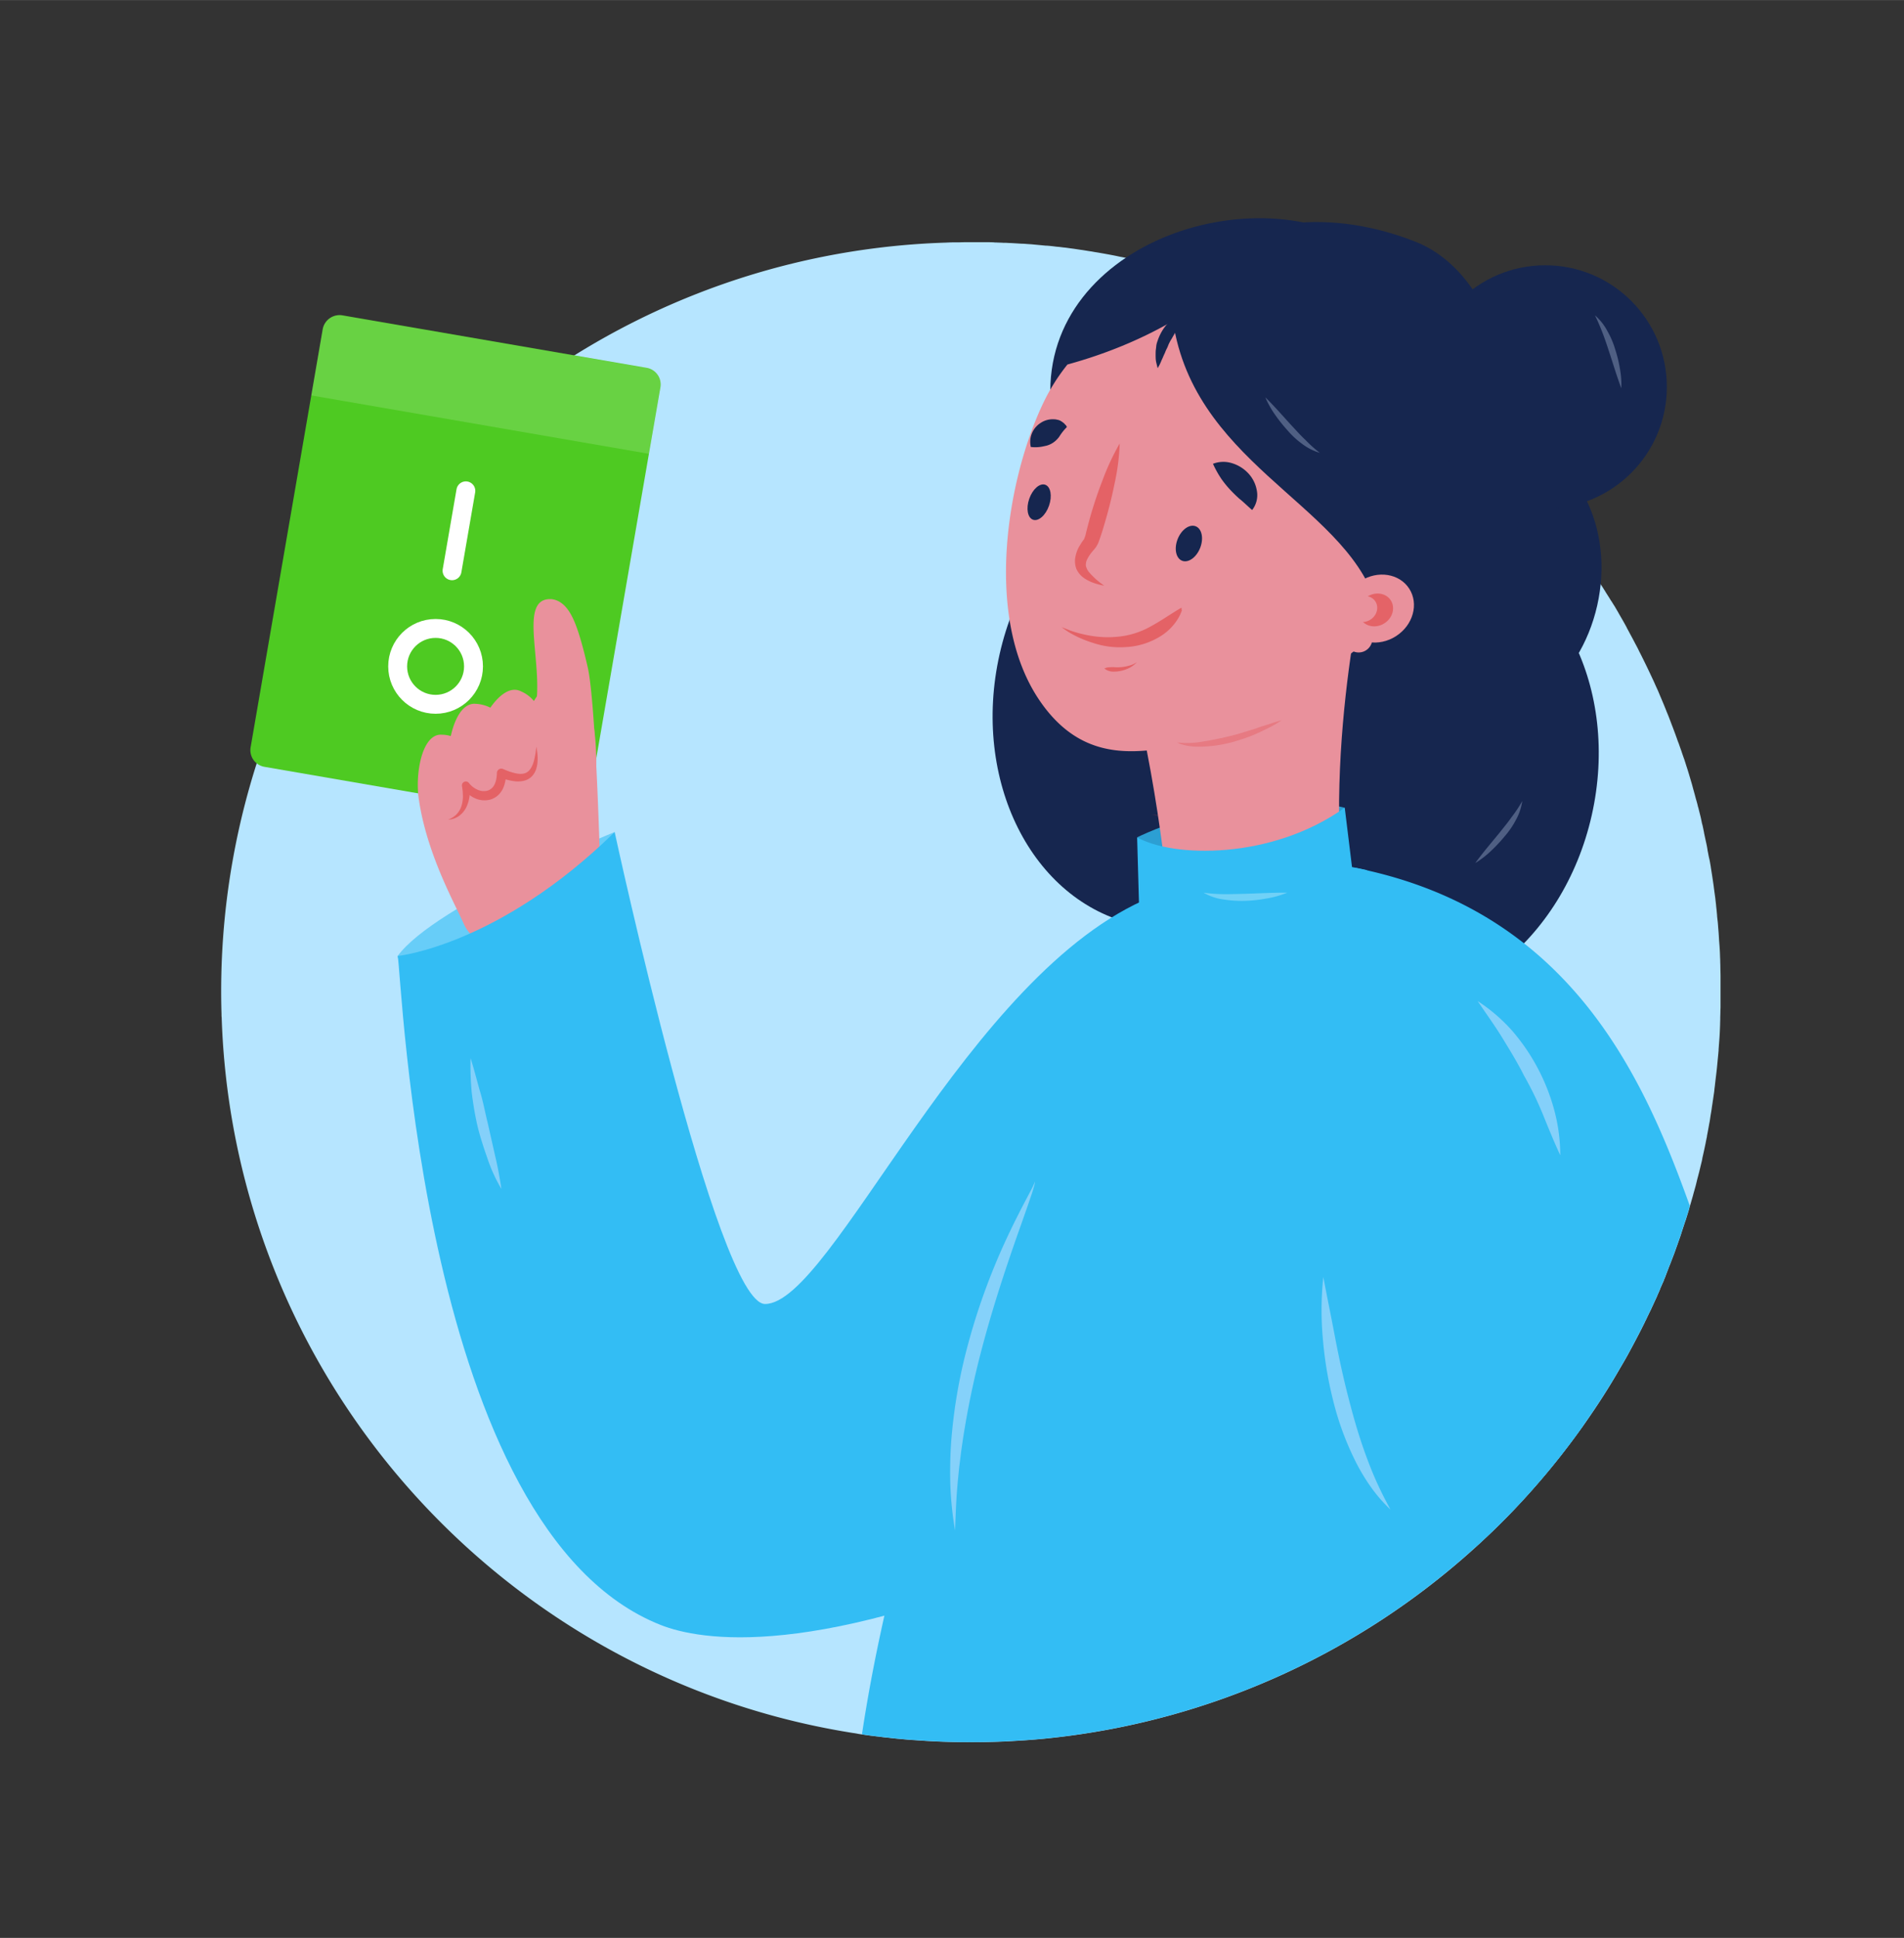 <?xml version="1.0" encoding="UTF-8"?>
<svg width="426.51mm" height="434.01mm" viewBox="0 0 1209 1230.2" xmlns="http://www.w3.org/2000/svg">
 <rect x="0" y="0" width="1209" height="1230.2" fill="#333333" stroke="none"/>
 <defs>
  <style>.cls-1{fill:#b6e5ff;}.cls-2{fill:#16264f;}.cls-3{fill:#4eca22;}.cls-4,.cls-5{fill:none;stroke:#fff;}.cls-4{stroke-linecap:round;stroke-linejoin:round;stroke-width:12px;}.cls-5{stroke-miterlimit:10;stroke-width:12px;}.cls-10,.cls-25,.cls-6{fill:#fff;}.cls-12,.cls-6{opacity:0.15;}.cls-20,.cls-25,.cls-6{isolation:isolate;}.cls-24,.cls-7,.cls-8{fill:#33bdf4;}.cls-8{opacity:0.8;}.cls-22,.cls-9{opacity:0.5;}.cls-11{fill:#dc7fa3;}.cls-13{fill:#c63d4e;}.cls-14{fill:#30308c;}.cls-15{fill:#e9919c;}.cls-16{fill:#3d389a;}.cls-17,.cls-20{opacity:0.6;}.cls-18,.cls-20,.cls-26{fill:#e14444;}.cls-19,.cls-22,.cls-23{fill:#d7e5ff;}.cls-19{opacity:0.3;}.cls-21,.cls-25{opacity:0.3;}.cls-24,.cls-26{opacity:0.6;}</style>
 </defs>
 <g id="Layer_4" data-name="Layer 4">
  <path class="cls-1" d="M1092.51,620.21v18.85c0,1-.09,2.19-.09,3.23,0,1.24-.1,2.57-.1,3.9v.39c0,1.23-.09,2.57-.09,3.8-.1,2.67-.19,5.43-.38,8.09-.1,1.33-.19,2.76-.29,4s-.19,2.47-.28,3.71v.67c-.1,1-.19,2.09-.29,3.14,0,.28-.09.57-.09.86l-.29,3c0,.38-.09.67-.09,1.05-.1.95-.19,2-.29,2.95-.29,2.85-.67,5.71-1,8.56-.09.77-.19,1.62-.28,2.48s-.19,1.52-.29,2.28c-.09,1.34-.28,2.57-.47,3.81l-.48,3.33c-.19,1-.29,2.1-.48,3.14s-.28,2.1-.47,3.24c-.19,1.33-.48,2.76-.67,4.09s-.38,2.76-.66,4.09c0,.19-.1.29-.1.48-.28,1.62-.57,3.14-.86,4.76-.19,1-.38,2-.57,3a4.53,4.53,0,0,1-.19,1.14c-.19,1-.47,2.19-.66,3.33-.67,3.24-1.34,6.38-2.1,9.61v.19c-.19,1.15-.47,2.29-.76,3.43-.09.29-.09.48-.19.76-.19.76-.38,1.62-.57,2.38s-.38,1.62-.57,2.38c-.29.95-.48,1.9-.76,2.86-.38,1.33-.67,2.66-1,4-.14.59-.3,1.2-.46,1.82l-.59,2.09-.09.38c-.38,1.23-.67,2.38-1,3.61-.62,2.17-1.24,4.28-1.86,6.43l-.42,1.47c0,.19-.1.29-.1.48-.76,2.47-1.52,4.95-2.28,7.33-.19.47-.38,1-.57,1.62-.67,2-1.34,4.09-2,6.09-.76,2.57-1.72,5-2.57,7.52-.48,1.33-1,2.76-1.43,4s-.95,2.57-1.43,3.81l-1.42,3.71-.1.29c-.48,1.23-1,2.38-1.43,3.61l-1.43,3.72c0,.09-.09.19-.09.28-.38,1.05-.76,2-1.24,3.05a4.62,4.62,0,0,1-.47,1.23c-.38.86-.76,1.72-1.15,2.57a5.93,5.93,0,0,1-.38.86c-.09.19-.19.48-.28.67a17.49,17.49,0,0,1-.76,1.9c-.38.95-.86,1.9-1.24,2.86s-.86,1.9-1.24,2.76-.76,1.61-1.14,2.47-.86,1.81-1.24,2.67a20.23,20.23,0,0,1-1,2.09l-1.33,2.76c-.57,1.14-1,2.19-1.62,3.33-.67,1.52-1.52,3.05-2.28,4.66-2.29,4.48-4.57,8.86-6.95,13.23-2.19,4.19-4.57,8.28-7,12.38q-5.1,8.87-10.56,17.38-2.8,4.38-5.71,8.69-3.37,5-6.88,10a476.34,476.34,0,0,1-44,53.44q-11.58,12.14-24,23.38a476.46,476.46,0,0,1-269.18,121.37c-8.86,1-17.71,1.62-26.65,2.1-2.86.19-5.71.28-8.57.38q-11.8.39-23.62.23-14.32-.19-28.63-1.28c-2.09-.09-4.19-.28-6.28-.47-3.33-.29-6.57-.58-9.9-1-2.29-.19-4.47-.47-6.66-.76-3.53-.39-7-.84-10.49-1.37l-2.27-.34c-1.33-.29-2.66-.48-4-.67l-3.43-.57c-140.58-23.41-261-108.78-331.31-227.85A473.87,473.87,0,0,1,140.76,646a15.91,15.91,0,0,1-.1-2.18A474.87,474.87,0,0,1,283,290c5.43-5.42,11-10.66,16.76-15.7A473.73,473.73,0,0,1,600.27,154c2.09-.09,4.09-.19,6.18-.19h2.95c2.1-.09,4.19-.09,6.28-.09h9.14c2,0,4.09,0,6.09.09a9.82,9.82,0,0,0,1.71.1c1.43.09,3,.09,4.38.19,1,0,2,0,3,.09l2.38.1,1.52.09,4.76.29c1.14,0,2.28.09,3.43.19l2.85.19,6.09.57,2.86.28h.47c1.72.1,3.33.29,5,.48.48.1.95.1,1.43.19,1.52.1,3,.29,4.38.48,1.24.09,2.57.28,3.81.47l2.95.38,3.14.48,2.66.38,2.95.48c1,.19,2,.28,3,.47l1.62.29,1.81.28c3.81.67,7.61,1.34,11.42,2.1l2.66.57c2.1.38,4.1.76,6.19,1.23l2.19.48c2,.38,4,.86,6,1.33,1.71.48,3.42.86,5,1.24,3,.76,5.9,1.52,8.76,2.28.66.2,1.23.29,1.81.48,1.61.38,3.23.86,4.85,1.33l2.28.67,1.43.38c.86.29,1.71.48,2.57.76,4.28,1.24,8.57,2.57,12.75,4,1.72.57,3.34,1.14,5,1.71l2.57.86c1.62.57,3.14,1,4.66,1.62l1.52.57,3.81,1.43c1.81.66,3.52,1.33,5.24,2l4.56,1.81.29.1,4,1.62a4.78,4.78,0,0,0,1,.47c.29.1.67.29,1,.38,1.23.57,2.57,1.05,3.8,1.62,1.62.67,3.24,1.43,4.86,2.09l3.61,1.62c.58.19,1,.48,1.62.67,1.53.66,2.95,1.33,4.48,2l4.28,2,1,.47c1.42.67,2.85,1.43,4.28,2.1h.09c1.53.76,3.05,1.61,4.67,2.37,1.42.67,2.85,1.43,4.28,2.19,2.19,1.15,4.28,2.29,6.38,3.43,1.14.57,2.19,1.24,3.33,1.81l4.57,2.57c1.23.76,2.57,1.43,3.8,2.19l1.24.76c1.43.76,2.67,1.52,4.09,2.38l4.29,2.57c.09,0,.19.09.28.19,1,.57,2.1,1.24,3.14,1.9.76.48,1.62,1.05,2.38,1.52,1,.67,2.19,1.34,3.24,2q2,1.29,4,2.57c1.8,1.14,3.61,2.38,5.32,3.52,1.24.86,2.48,1.72,3.81,2.57s2.67,1.81,4,2.76c1.9,1.34,3.81,2.76,5.71,4.1l3.14,2.28c1.33,1,2.57,1.9,3.81,2.86,3,2.28,6.09,4.56,9,6.94l3.33,2.67,1.14.95c1.14.86,2.29,1.9,3.43,2.76s2.19,1.81,3.23,2.67c3,2.47,5.91,4.94,8.76,7.51,1.33,1.15,2.57,2.38,3.9,3.53s2.57,2.28,3.91,3.52l3.8,3.52,3.71,3.52.19.19c1.15,1.05,2.19,2.09,3.24,3.14.19.19.38.29.48.48,1,.95,2,1.9,3,2.85l.66.67,1.15,1.14,1.52,1.52c.76.86,1.62,1.62,2.38,2.48l2.09,2.09a6.51,6.51,0,0,0,.76.86l2.76,2.95c1.43,1.52,2.86,3.05,4.29,4.66l2.66,3a9,9,0,0,1,1,1c.67.67,1.34,1.43,2,2.19.29.38.57.67.86,1.05s.85.95,1.24,1.42c1.61,1.81,3.14,3.62,4.66,5.43.57.67,1,1.24,1.52,1.81l1.81,2.19c.57.76,1.14,1.42,1.71,2.09,1.05,1.24,2.1,2.47,3.05,3.71.86,1,1.71,2.1,2.47,3.14,1.43,1.81,2.86,3.71,4.29,5.52.76.95,1.42,2,2.19,2.95.19.29.38.48.57.77.85,1.14,1.71,2.18,2.47,3.33,1,1.23,1.9,2.57,2.86,3.9l1.14,1.71q1.27,1.86,2.57,3.71c1,1.43,2,2.95,3,4.38s2.09,3.05,3.14,4.67c.86,1.33,1.81,2.76,2.66,4.09,0,0,.1,0,.1.09.76,1.14,1.43,2.29,2.19,3.43.28.48.57.95.86,1.43.57.85,1.14,1.81,1.71,2.66l1.33,2.19a.1.1,0,0,1,.1.1c.66.95,1.23,2,1.9,3a6.78,6.78,0,0,1,.48.76c.66,1.15,1.33,2.29,2,3.43l.48.86c.86,1.52,1.71,2.95,2.57,4.47s1.71,3,2.57,4.66v.1c.86,1.52,1.62,3,2.47,4.57s1.62,3,2.48,4.66,1.71,3.14,2.47,4.76,1.62,3.14,2.38,4.76c1.62,3.23,3.14,6.37,4.67,9.61l2.28,4.85c.76,1.62,1.43,3.24,2.19,4.86s1.43,3.23,2.09,4.85c1.34,3.14,2.67,6.28,3.91,9.42.09.29.28.67.38,1,.66,1.52,1.23,2.95,1.8,4.47.67,1.71,1.24,3.33,1.91,5l1.71,4.57c.19.48.29.86.48,1.33.47,1.24.85,2.48,1.33,3.72a14.59,14.59,0,0,1,.67,1.8c.47,1.24.85,2.48,1.33,3.72.47,1.52,1,2.95,1.52,4.47.1.29.19.48.29.76.47,1.43.95,2.95,1.42,4.47.1.29.19.58.29.86,1.05,3.24,2,6.57,3,9.9.48,1.62.86,3.24,1.33,4.85.19.57.29,1.15.48,1.72.38,1.33.66,2.57,1.05,3.9.47,1.52.85,3,1.23,4.66a6.84,6.84,0,0,1,.38,1.33c.38,1.53.76,3,1.15,4.57s.66,3.05,1,4.67c.1.28.19.66.29,1,.38,1.62.66,3.14,1,4.76v.19c.39,1.81.77,3.62,1.15,5.33s.76,3.43,1,5.14l.1.76c.38,1.62.57,3.14,1,4.86s.67,3.52,1,5.23v.19c.67,4.19,1.33,8.38,1.91,12.57.09,1,.28,2,.38,3,.19,1.33.38,2.76.57,4.09.09.86.19,1.72.28,2.57.1.57.1,1,.19,1.53l.1,1.23c.09.86.19,1.72.28,2.48.1,1,.19,2.09.29,3.14a21.91,21.91,0,0,0,.19,2.19c.1.85.19,1.71.29,2.57.09,1.14.19,2.28.28,3.52l.29,3.62c0,.57.09,1.14.09,1.71.1.95.1,2,.19,3,.19,2.37.38,4.75.48,7.13l.09,2.38c0,.86.1,1.81.1,2.76,0,1.24.09,2.48.09,3.71C1092.42,615.83,1092.51,618,1092.51,620.21Z"/>
  <ellipse class="cls-2" transform="translate(217.37 1253.4) rotate(-77.3)" cx="892.34" cy="490.79" rx="148.47" ry="121.37"/>
  <ellipse class="cls-2" transform="translate(156.45 1079.5) rotate(-77.3)" cx="753.14" cy="441.92" rx="148.47" ry="121.37"/>
  <path class="cls-3" d="m204.91 209a10.94 10.94 0 0 1 12.56-8.85l193 33.31a10.74 10.74 0 0 1 8.86 12.47l-45.87 265.31a10.74 10.74 0 0 1-12.46 8.85l-193-33.31a10.74 10.74 0 0 1-8.85-12.47l45.76-265.31z"/>
  <line class="cls-4" x1="287.04" x2="295.8" y1="362.29" y2="311.56"/>
  <circle class="cls-5" cx="276.59" cy="423" r="24.08"/>
  <path class="cls-6" d="m204.91 209a10.77 10.77 0 0 1 12.46-8.76l193 33.31a10.74 10.74 0 0 1 8.87 12.45l-7.24 42.05-214.33-37.05 7.24-42z"/>
  <path class="cls-7" d="M1005.31,904.94a476.34,476.34,0,0,1-44,53.44q-11.58,12.14-24,23.38a476.46,476.46,0,0,1-269.18,121.37c-8.86,1-17.71,1.62-26.65,2.1-2.86.19-5.71.28-8.57.38q-11.8.39-23.62.23-14.32-.19-28.63-1.28c-2.09-.09-4.19-.28-6.28-.47-3.33-.29-6.57-.58-9.9-1-2.29-.19-4.47-.47-6.66-.76-3.53-.39-7-.84-10.49-1.37,34.13-227.75,169.06-523.24,203.93-539.26,29-13.31,76.77-12.79,100.92-11.48,3.13.17,5.86.35,8.1.52h0c2.54.49,5,1,7.51,1.58,1,1.47,3.07,4.51,6,9C897.38,597.93,976.88,731.06,1005.31,904.94Z"/>
  <path class="cls-8" d="m792.86 580.63s20.89-8.5 61-67.89c-63-15.73-131.79 18.78-131.79 18.78z"/>
  <g class="cls-9">
   <path class="cls-10" d="M738,291.73c.25.29.75.17,1-.07a.65.65,0,0,0-.08-1l-14.13-11.11h0c-.24-.29-.74-.17-1,.08h0a.64.64,0,0,0,.08,1L738,291.73Z"/>
   <circle class="cls-10" cx="717.73" cy="274.76" r="1.7"/>
  </g>
  <path class="cls-11" d="m705.93 367.15a3.31 3.31 0 0 0-1.23-1.46l-0.62-0.37a9.12 9.12 0 0 0-2.44-0.64l-1.65 7.6c0 0.54 0 1.24-0.09 1.78a6 6 0 0 0 6.5 5.78h0.17c1.06-5.74 1.04-10.12-0.64-12.69z"/>
  <g class="cls-12">
   <path class="cls-13" d="M746.71,516c2.53-.38,5.2-1,7.69-1.52a29.55,29.55,0,0,1,3.8-1l3.79-1c5.12-1.3,10-3.07,15-4.7,2.39-1.05,5-1.81,7.44-2.69s4.85-1.76,7.47-2.52c-2.11,1.51-4.42,2.9-6.74,4.28s-4.7,2.43-7,3.65a58.28,58.28,0,0,1-7.33,3.18c-2.59.92-5,1.8-7.64,2.56A72.38,72.38,0,0,1,747.37,519a37.08,37.08,0,0,1-16-2.07A52.1,52.1,0,0,0,746.71,516Z"/>
  </g>
  <path class="cls-14" d="M704.15,212.1a53.15,53.15,0,0,1-7.28.37,45.76,45.76,0,0,1-7.23-.86,41.1,41.1,0,0,1-8.33-2.52,15.12,15.12,0,0,1,7.1-6.13,20.36,20.36,0,0,1,17.36.67,16.34,16.34,0,0,1,6.7,6.61A28.4,28.4,0,0,1,704.15,212.1Z"/>
  <path class="cls-15" d="m715.29 421.5c20.58 73.24 27.27 155.81 27.27 155.81l111.86 2.24c-15-109.28 15.41-227.81 15.41-227.81s-97.57 29.63-154.54 69.76z"/>
  <ellipse class="cls-2" transform="translate(375.9 1206.1) rotate(-77.3)" cx="942.03" cy="368.01" rx="90.54" ry="74.01"/>
  <path class="cls-2" d="m844.55 155.47 10.77 69.84s-167.74 131.41-185.79 46.85c-23-106.87 111-160.88 190-120 41.2 21.33-14.98 3.31-14.98 3.31z"/>
  <path class="cls-16" d="m825.66 261.87c4.71 0.61 3.72 8-1 7.44-4.87-0.56-3.66-8.04 1-7.44z"/>
  <path class="cls-15" d="M953.57,368s-12.85,31.4-61.38,31c-34.44-.18-66.67,61-122.45,70.48-35.17,5.45-77.59,22.14-109.6-24.78-35.83-52.48-20.66-141.13,2.49-189.26a124.71,124.71,0,0,1,15.17-24.07c77.46-21.22,111.33-62.15,111.33-62.15Z"/>
  <path class="cls-2" d="m898.81 153.43c59.23 23.29 75.93 126.49 62.25 198.31-12.69 66.61-52.35 106.24-87.71 30.09-20.78-63.05-118.15-88.66-129.11-182.34-3.12-37.15 67.38-80.37 154.57-46.06z"/>
  <circle class="cls-2" cx="981.19" cy="245.59" r="77.22"/>
  <path class="cls-2" d="M744.43,202.42a30.61,30.61,0,0,0-7.28,9,31.94,31.94,0,0,0-2.22,5.28,12.45,12.45,0,0,0-.72,2.81c-.08,1.07-.21,2-.34,2.89a52.5,52.5,0,0,0,0,5.62,17.33,17.33,0,0,0,.52,2.86l.69,2.81a28.21,28.21,0,0,0,2.47-5c.83-1.61,1.33-3.13,2.17-4.74a20.25,20.25,0,0,1,1-2.35,18.67,18.67,0,0,0,1-2.19,14.83,14.83,0,0,1,1-2.19A19.07,19.07,0,0,1,744,215c1.59-2.85,3.22-5.53,5.13-8.45s3.88-5.69,6.08-8.86A25,25,0,0,0,744.43,202.42Z"/>
  <ellipse class="cls-2" transform="translate(156.6 920.2) rotate(-68.43)" cx="754.88" cy="344.96" rx="11.76" ry="7.67"/>
  <ellipse class="cls-2" transform="translate(141.79 837.07) rotate(-70.8)" cx="659.81" cy="318.78" rx="11.76" ry="6.65"/>
  <path class="cls-2" d="m775.74 304.26a65.86 65.86 0 0 0 5.5 6.73c1.9 2 3.75 3.82 5.76 5.61 2.39 1.87 4.49 4 8.07 7.15a15.27 15.27 0 0 0 3-12.3 21.15 21.15 0 0 0-5.53-11.11 23.56 23.56 0 0 0-10.14-6.3 18.46 18.46 0 0 0-12.19 0.35 64.3 64.3 0 0 0 5.53 9.87z"/>
  <path class="cls-2" d="m663.18 283.18a14.09 14.09 0 0 0 5.6-2.24 15.79 15.79 0 0 0 3.82-3.74 33 33 0 0 1 4.83-6.1 3.92 3.92 0 0 0-0.66-1.24 4.17 4.17 0 0 1-0.94-1 17.86 17.86 0 0 0-2.15-1.58 6 6 0 0 0-2.31-0.84 8.36 8.36 0 0 0-2.35-0.3 13.73 13.73 0 0 0-8.37 2.4 14.23 14.23 0 0 0-6.11 15.18 24.15 24.15 0 0 0 8.64-0.54z"/>
  <path class="cls-7" d="m722.05 531.52 2.18 77.07 39.41 49 93-59.17s2.37-4.75 6.24-12.27l-9-73.45c-46.83 33.43-109.5 31.62-131.83 18.82z"/>
  <ellipse class="cls-15" transform="translate(-69.89 534.84) rotate(-32.75)" cx="875.21" cy="386.35" rx="23.35" ry="20.8"/>
  <g class="cls-17">
   <ellipse class="cls-18" transform="translate(-70.6 534.14) rotate(-32.75)" cx="873.67" cy="387.22" rx="11.25" ry="10.06"/>
  </g>
  <ellipse class="cls-15" transform="translate(-71.52 529.84) rotate(-32.75)" cx="865.9" cy="386.63" rx="8.86" ry="8.01"/>
  <circle class="cls-15" cx="862.72" cy="405.48" r="8.69"/>
  <path class="cls-19" d="m946.84 540.08a101.24 101.24 0 0 0 8.59-9.19 53.8 53.8 0 0 0 7.16-10.46 34.06 34.06 0 0 0 4-11.92 82.81 82.81 0 0 1-6.85 10.32c-2.32 3.34-4.93 6.43-7.48 9.67-5.16 6.32-10.54 12.56-15.5 19.36a59.81 59.81 0 0 0 10.08-7.78z"/>
  <path class="cls-20" d="M707.67,307.22c-1.65,8.31-3.8,16.73-6.2,24.86-.59,1.9-1.14,4-1.85,6.07l-1,3.05-1.26,3.47a15.79,15.79,0,0,1-1.08,2,4.2,4.2,0,0,1-.63,1l-.41.45-.25.42a28,28,0,0,0-1.92,2.22,25.07,25.07,0,0,0-2.79,4.37,7.58,7.58,0,0,0-.76,4.05,9.46,9.46,0,0,0,2.29,4.35,47.86,47.86,0,0,0,9.38,8.23,37.61,37.61,0,0,1-6.35-1.6,26.2,26.2,0,0,1-6.19-3,14.51,14.51,0,0,1-5.14-5.94,14.13,14.13,0,0,1-.49-8.48,20.59,20.59,0,0,1,3-7.05,31.59,31.59,0,0,1,1.92-2.93l.29-.24.12-.21c0-.17.13-.21.09-.37l.33-.79a13.87,13.87,0,0,0,.76-2.64l.8-3.18c.55-2.06,1.1-4.13,1.64-6.19,2.36-8.3,5-16.31,8.11-24.27A151.55,151.55,0,0,1,711,281.48,139.42,139.42,0,0,1,707.67,307.22Z"/>
  <path class="cls-20" d="m702.82 423.71a33.41 33.41 0 0 1 4.51-0.23 26 26 0 0 0 9.6-0.94 14.75 14.75 0 0 0 5.05-2.29 18.5 18.5 0 0 1-4.56 3.57 22.14 22.14 0 0 1-10.27 2.51 9.26 9.26 0 0 1-4.67-1.14 7.61 7.61 0 0 1-1.27-0.91 6 6 0 0 0 1.61-0.57z"/>
  <path class="cls-20" d="m750.47 387.48a31.84 31.84 0 0 1-1.93 4.33 34.09 34.09 0 0 1-13.46 13.12 45.64 45.64 0 0 1-20.16 5.81 53.75 53.75 0 0 1-20.82-2.62 70.58 70.58 0 0 1-14.73-6.4 57.43 57.43 0 0 1-5.28-3.63l5.82 2.26a78.41 78.41 0 0 0 14.91 3.55 64.06 64.06 0 0 0 19.06-0.27 52.84 52.84 0 0 0 16.94-6.08c6.34-3.48 11-6.72 14.35-8.77 1.66-1.11 2.9-1.76 3.82-2.34a5.52 5.52 0 0 1 1.4-0.69 2.55 2.55 0 0 0 0.08 1.73z"/>
  <g class="cls-21">
   <path class="cls-18" d="M764.28,470.63c2.92-.39,5.67-1,8.42-1.53l4.14-.85,4.13-1c5.52-1.3,10.88-3.12,16.41-4.77,2.61-1.08,5.37-1.82,8.13-2.73s5.54-1.81,8.3-2.55a66.66,66.66,0,0,1-7.52,4.46c-2.61,1.26-5.06,2.52-7.84,3.77a83.14,83.14,0,0,1-8.15,3.24c-2.77.91-5.54,1.81-8.3,2.55a84.75,84.75,0,0,1-17.34,2.68c-5.82.27-11.95,0-17.3-2.6A55.91,55.91,0,0,0,764.28,470.63Z"/>
  </g>
  <path class="cls-19" d="m1028.6 234a78.2 78.2 0 0 0-3-12.25 52.91 52.91 0 0 0-4.94-11.6 34.14 34.14 0 0 0-7.89-10c1.76 3.6 3.39 7.41 4.86 11.27 1.43 3.68 2.73 7.58 4 11.47 2.6 7.78 4.88 15.65 7.86 23.52a53.49 53.49 0 0 0-0.89-12.41z"/>
  <path class="cls-19" d="m809.69 263.32a97.83 97.83 0 0 0 7.85 9.84 53.49 53.49 0 0 0 9.3 8.6 34.18 34.18 0 0 0 11.21 5.68 82.11 82.11 0 0 1-9.21-8.27c-3-2.78-5.64-5.82-8.48-8.81-5.51-6-10.89-12.25-16.9-18.15a59.63 59.63 0 0 0 6.23 11.11z"/>
  <path class="cls-7" d="M1073,765.5l-.42,1.47c0,.19-.1.29-.1.48-.76,2.47-1.52,4.95-2.28,7.33-.19.47-.38,1-.57,1.62-.67,2-1.34,4.09-2,6.09-.76,2.57-1.72,5-2.57,7.52-.48,1.33-1,2.76-1.43,4s-.95,2.57-1.43,3.81l-1.42,3.71-.1.29c-.48,1.23-1,2.38-1.43,3.61l-1.43,3.72c0,.09-.09.19-.09.28-.38,1.05-.76,2-1.24,3.05a4.62,4.62,0,0,1-.47,1.23c-.38.86-.76,1.72-1.15,2.57a5.93,5.93,0,0,1-.38.86c-.09.19-.19.48-.28.67a17.49,17.49,0,0,1-.76,1.9c-.38.95-.86,1.9-1.24,2.86s-.86,1.9-1.24,2.76-.76,1.61-1.14,2.47-.86,1.81-1.24,2.67a20.23,20.23,0,0,1-1,2.09l-1.33,2.76c-.57,1.14-1,2.19-1.62,3.33-.67,1.52-1.52,3.05-2.28,4.66-2.29,4.48-4.57,8.86-6.95,13.23-2.19,4.19-4.57,8.28-7,12.38q-5.1,8.87-10.56,17.38-2.8,4.38-5.71,8.69-3.37,5-6.88,10a476.34,476.34,0,0,1-44,53.44q-11.58,12.14-24,23.38c-3.37-14.57-16.5-69.64-34.55-124.59-3.22-9.81-6.59-19.61-10.1-29.17-16.55-45.17-36-85.11-55.39-95.52-6.84-3.66-11.21-9.44-13.69-16.75-14.89-44.44,24.5-154.27,28.6-165.47.23-.61.34-.93.34-.93,1.14.2,2.26.39,3.37.6,1.47.27,2.93.55,4.39.85h0c2.54.49,5,1,7.51,1.58C999,581.86,1044.39,685.82,1073,765.5Z"/>
  <path class="cls-22" d="m938.31 635.5c5.37 8 10.83 15.48 15.68 23.4s9.71 15.84 13.74 23.9a214.34 214.34 0 0 1 12 24.68c3.44 8.49 6.88 17 11 25.86a110.88 110.88 0 0 0-3.75-28.43 128.08 128.08 0 0 0-26.78-50.59 107.56 107.56 0 0 0-21.89-18.82z"/>
  <g class="cls-9">
   <path class="cls-23" d="m847.7 848.76c2.39 12.6 5.11 25.14 8.28 37.54s6.66 24.7 11.02 36.7c2.2 6 4.52 12 7.17 17.84s5.55 11.57 8.75 17.42a95.3 95.3 0 0 1-12.92-14.99 123.91 123.91 0 0 1-10.06-17.19 183.8 183.8 0 0 1-13.47-37.25 240.9 240.9 0 0 1-6.47-38.83 200.68 200.68 0 0 1 0.27-39.36c2.45 12.89 5.05 25.52 7.43 38.12z"/>
  </g>
  <path class="cls-24" d="M390.27,528.18S276.59,574,252.51,606.86c2.75,25.15,127,15.12,127,15.12Z"/>
  <path class="cls-15" d="M354.11,592.51s-23.65,10.35-24.66-12.74c-.53-14.35-6.47-82.37,1.88-116.36C335.05,448.12,347.89,427,359,431.1c.41.1.86.39,1.39.57a21.62,21.62,0,0,1,8.43,7c10.2,13.68,11,41.28,8.76,68.49-.32,4.73-1.48,77.13-1.95,81.61C367,594.05,364.61,590.78,354.11,592.51Z"/>
  <path class="cls-15" d="M339.47,452.44c6.95-29-11.5-73.13,10.57-72.13a7.71,7.71,0,0,1,.95.12,12.87,12.87,0,0,1,5.28,2.22h0c.31.21.62.46.93.7,3.47,2.82,6.08,7.41,8.26,13,3,7.79,5.48,17.47,7.71,27.12,6,26.21,8.55,154.36,8.92,157.15"/>
  <path class="cls-15" d="m323.66 571.55s-24.36 10.71-25.41-13c-0.73-14.8-5.61-52 3-86.92 3.71-15.77 17-37.35 28.42-33.26a7.21 7.21 0 0 1 1.5 0.64 21.38 21.38 0 0 1 8.77 7.2c10.47 14 11.5 42.54 9.1 70.46-0.43 4.66-2.72 46.35-3.26 50.93-8.88 5.4-11.25 2.14-22.12 3.95z"/>
  <path class="cls-15" d="M341.05,580s-20.4,19-29.55-4.08c-5.71-14.48-23.28-49.27-26.75-86.68-1.55-16.75,4-42.65,16.67-42.52.6.07,1.08.06,1.68.12a23.08,23.08,0,0,1,11.09,4.06c15,10.4,25.78,38.14,33,66.47,1.24,4.77,13.29,46.7,14.31,51.34C354.58,577,351,574.56,341.05,580Z"/>
  <path class="cls-15" d="m321.91 588.74s-18.18 18.47-27.59-2.67c-5.91-13.17-23.68-44.9-28.48-79.5-2.16-15.55 2-39.78 13.78-40.23 0.48 0 1.08 0.06 1.56 0.05a20.88 20.88 0 0 1 10.45 3.33c14.5 8.95 25.63 34.38 33.5 60.42 1.35 4.37 14.26 42.71 15.42 47.12-6.09 8.04-9.44 6.06-18.64 11.48z"/>
  <path class="cls-7" d="m683 981.48c-165.51 73.83-239.22 59.63-263.46 50.06-152-60-164.28-412-167-424.68 0 0 64.2-6.53 137.76-78.68 0 0 64.79 299.58 95.5 299.58 42.52 0 128.37-211 245.67-258.5"/>
  <path class="cls-25" d="M804.3,570.34a87.08,87.08,0,0,1-13.41,1.49,76.56,76.56,0,0,1-13.65-.8,34.51,34.51,0,0,1-13-4.36,102.38,102.38,0,0,0,13.3.92c4.47,0,8.82-.11,13.18-.23,8.72-.23,17.54-.8,26.6-.69A58.49,58.49,0,0,1,804.3,570.34Z"/>
  <path class="cls-22" d="m298.79 671.69c2.26 7 3.91 13.8 5.87 20.69 2.07 6.59 3.31 13.57 5 20.36l4.74 21c1.65 6.79 2.89 13.76 4 21a99 99 0 0 1-9-19.75c-2.37-6.71-4.63-13.71-6.28-20.5a214.07 214.07 0 0 1-3.61-21.24 186.55 186.55 0 0 1-0.72-21.56z"/>
  <g class="cls-9">
   <path class="cls-23" d="M657.24,750a21.49,21.49,0,0,1-.77,3.54c-.34,1.16-.68,2.31-1.05,3.46-.74,2.29-1.53,4.56-2.3,6.83l-4.75,13.56c-3.24,9-6.32,18-9.35,27C633,822.48,627.46,840.66,622.7,859a549.27,549.27,0,0,0-11.42,55.64l-1,7-.87,7.06-.44,3.54-.34,3.54c-.22,2.36-.49,4.73-.66,7.1-.86,9.49-1.16,19-1.52,28.63a215.51,215.51,0,0,1-3-28.74,274.67,274.67,0,0,1,.65-29,331.64,331.64,0,0,1,9.71-57.13,411.8,411.8,0,0,1,18.47-54.8c3.68-8.9,7.74-17.63,12-26.27,2.16-4.29,4.31-8.58,6.56-12.82l3.35-6.36A52.51,52.51,0,0,0,657.24,750Z"/>
  </g>
  <path class="cls-26" d="M284.5,520.25a13.14,13.14,0,0,0,8.59-8.88,21.52,21.52,0,0,0,.86-6.16c-.06-1.06-.09-2.11-.18-3.17l-.43-3.18a2.47,2.47,0,0,1,4.37-1.88l.11.13a14.19,14.19,0,0,0,5.62,4.28,9.34,9.34,0,0,0,6.31.44,7.33,7.33,0,0,0,4.32-4,14.59,14.59,0,0,0,1.07-3.31,23.68,23.68,0,0,0,.38-3.73v-.2a2.82,2.82,0,0,1,2.94-2.68,2.93,2.93,0,0,1,1,.23,40,40,0,0,0,8.21,2.79c2.72.54,5.3.45,7.24-.9s3.3-4.07,4.09-6.94a57.86,57.86,0,0,0,1.55-9.12,38.71,38.71,0,0,1,.7,4.69,27.78,27.78,0,0,1,.06,4.83,19,19,0,0,1-.94,4.94,11.69,11.69,0,0,1-2.9,4.63,10.73,10.73,0,0,1-5.1,2.63,17.37,17.37,0,0,1-5.4.25,39,39,0,0,1-9.67-2.51l3.93-2.65a21.56,21.56,0,0,1-1.77,9.6,13.79,13.79,0,0,1-3.14,4.37,12.7,12.7,0,0,1-4.82,2.76,14.6,14.6,0,0,1-10.35-1,18.4,18.4,0,0,1-7.37-6.51l4.48-1.75.12,3.61c-.05,1.22-.16,2.44-.25,3.64a22.57,22.57,0,0,1-2.12,7.09,14.88,14.88,0,0,1-4.82,5.55l-.77.49-.81.41a13.09,13.09,0,0,1-1.66.67A11.14,11.14,0,0,1,284.5,520.25Z"/>
 </g>
</svg>
